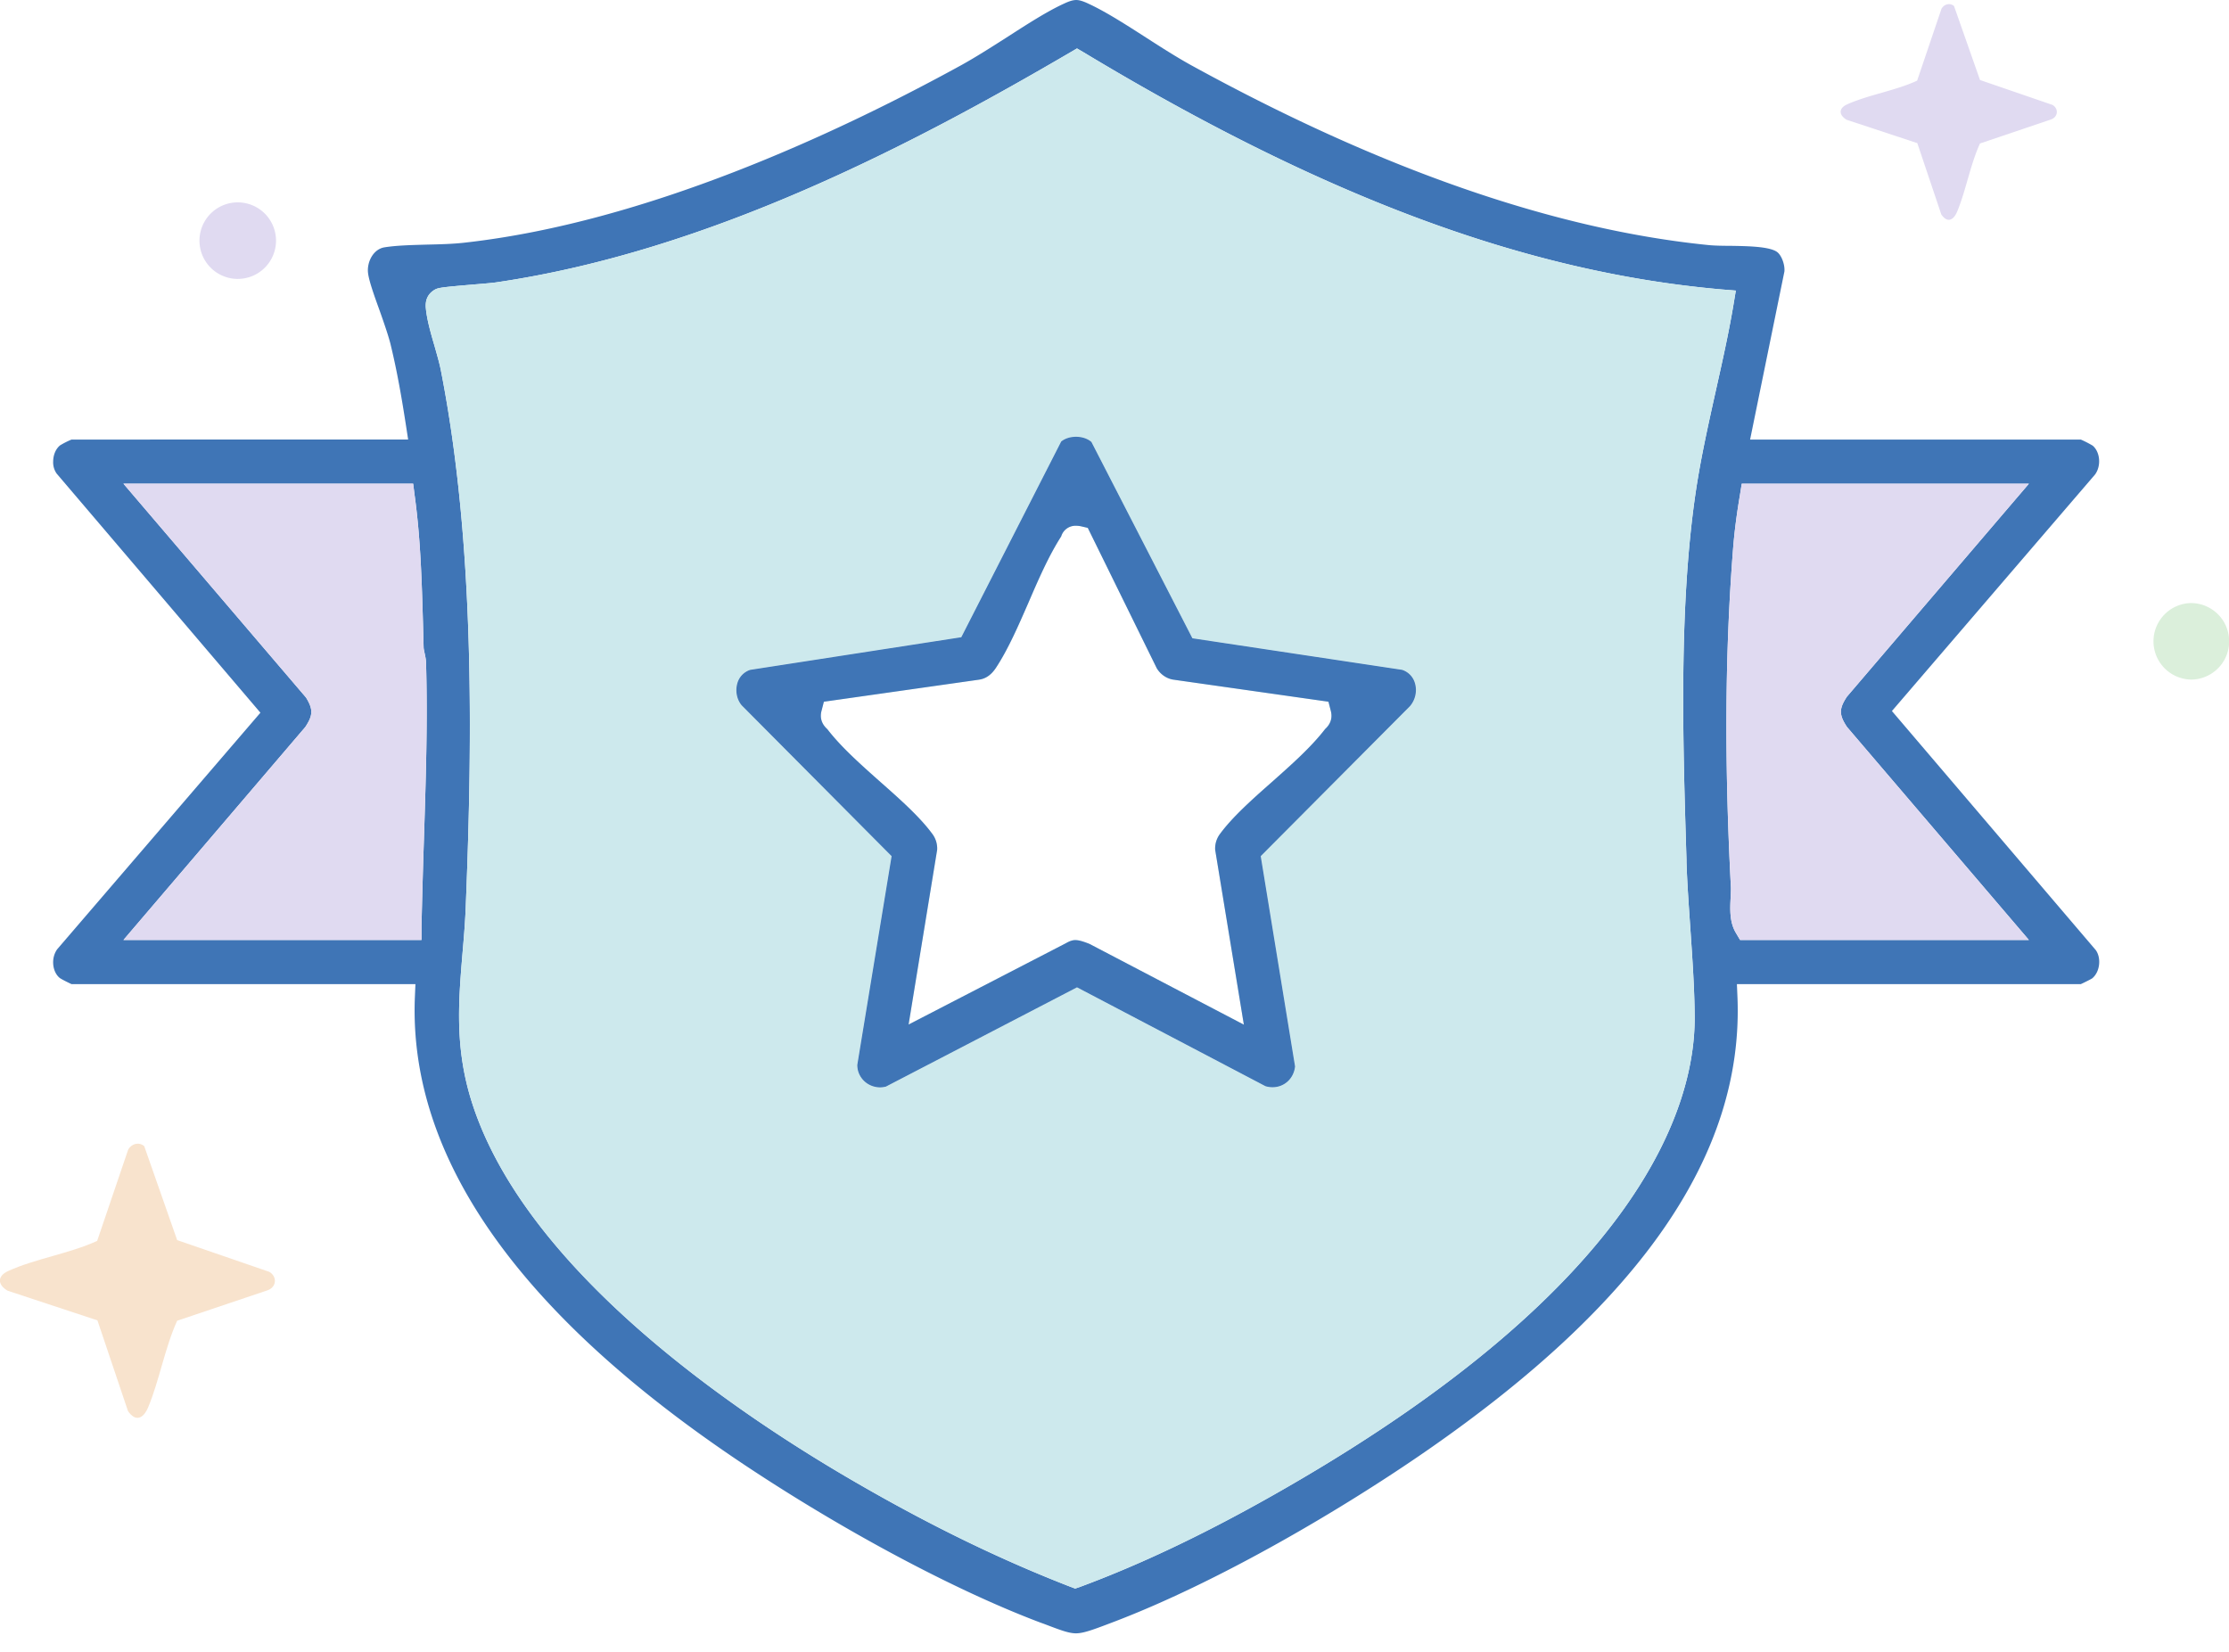 <svg xmlns="http://www.w3.org/2000/svg" viewBox="0 0 112 83">
    <path fill="#CDE9ED" d="M71.099 34.34a.985.985 0 0 0-.649-.68l-10.536-1.586-5.074-9.865c-.183-.16-.457-.26-.77-.26s-.565.092-.748.237l-5.02 9.835-10.605 1.64a.985.985 0 0 0-.649.679c-.114.397-.015.831.222 1.106l7.53 7.576-1.724 10.49c0 .374.168.626.313.779.213.221.518.35.831.35.1 0 .19-.014.29-.037l9.606-4.99 9.468 4.967c.122.038.244.053.358.053.595 0 1.068-.442 1.13-1.045l-1.725-10.567 7.5-7.538c.267-.313.366-.747.252-1.144Zm-4.517 2.296c-.71.923-1.724 1.816-2.693 2.678-.97.855-1.96 1.74-2.579 2.579a1.22 1.22 0 0 0-.252.809L62.5 51.49l-7.759-4.059c-.29-.114-.519-.19-.71-.19-.09 0-.228.015-.465.152l-7.912 4.09 1.435-8.782a1.22 1.22 0 0 0-.252-.809c-.618-.84-1.61-1.724-2.579-2.579-.969-.862-1.983-1.755-2.685-2.67-.29-.26-.39-.58-.29-.938l.114-.443 7.782-1.106c.344-.046.626-.237.862-.595.61-.923 1.13-2.121 1.633-3.273.496-1.152 1.015-2.35 1.648-3.334a.748.748 0 0 1 .74-.534c.077 0 .168.007.267.03l.328.076 3.464 7.05c.19.32.511.534.854.58l7.775 1.106.114.443c.1.358 0 .679-.282.93Z"/>
    <path fill="#F8E3CD" d="M4.906 66.353.38 64.858c-.503-.298-.534-.733.039-.992 1.358-.618 3.09-.877 4.463-1.51l1.556-4.578c.16-.306.542-.412.809-.183l1.655 4.722 4.631 1.595c.412.244.36.778-.099.93l-4.532 1.526c-.618 1.359-.892 2.991-1.457 4.35-.236.564-.625.754-1.014.19l-1.534-4.555h.008Z"/>
    <path fill="#E0DAF1" d="M96.344 7.194 92.79 6.02c-.397-.236-.42-.58.03-.778 1.069-.48 2.427-.686 3.51-1.19L97.55.45c.123-.237.428-.328.634-.145l1.305 3.716 3.639 1.25c.328.192.282.611-.076.733L99.488 7.21c-.489 1.068-.702 2.35-1.145 3.418-.183.442-.496.595-.8.145l-1.206-3.586.007.007ZM11.902 14.015a1.923 1.923 0 1 0 0-3.845 1.923 1.923 0 0 0 0 3.845Z"/>
    <path fill="#DBEFDB" d="M110.085 34.15a1.923 1.923 0 1 0 0-3.846 1.923 1.923 0 0 0 0 3.845Z"/>
    <path fill="#3F75B6" d="M105.301 47.737 95.063 35.73l10.208-11.887c.32-.442.252-1.137-.122-1.45a5.31 5.31 0 0 0-.595-.305H87.937l1.724-8.446c.03-.328-.13-.778-.343-.96-.366-.306-1.564-.314-2.358-.329-.42 0-.808-.008-1.114-.038-7.751-.778-16.502-3.822-26-9.041-.718-.397-1.496-.893-2.251-1.38-1-.642-2.03-1.306-2.907-1.71-.275-.13-.458-.183-.61-.183-.16 0-.344.053-.619.183-.87.397-1.9 1.068-2.899 1.71-.763.487-1.54.983-2.258 1.38-6.378 3.502-15.877 7.889-24.88 8.911-.633.077-1.312.092-1.976.107-.778.023-1.51.038-2.128.137-.572.092-.893.756-.824 1.297.046.397.328 1.183.58 1.877.213.603.412 1.175.534 1.633.358 1.45.602 2.93.778 4.059l.122.793H3.594a4.35 4.35 0 0 0-.573.29c-.236.19-.35.511-.35.824a.98.98 0 0 0 .175.595l10.239 12.017L2.876 47.698c-.137.19-.206.427-.206.656 0 .313.115.61.328.786.092.069.428.237.596.313h17.28l-.03.71c-.298 8.026 5.256 15.9 16.502 23.407 5.059 3.372 10.65 6.355 14.946 7.972l.153.054c.839.32 1.259.48 1.617.48.359 0 .809-.16 1.71-.503 5.47-2.052 11.81-5.829 15.914-8.675 10.796-7.477 15.908-14.915 15.618-22.736l-.03-.709h17.28c.168-.076.503-.244.572-.29.397-.328.465-1.03.175-1.427Zm-84-5.562a418.241 418.241 0 0 0-.122 4.38v.679H6.203l9.14-10.704c.389-.595.397-.878.038-1.473l-9.178-10.75H20.76l.076.596c.298 2.166.359 4.364.42 6.492l.03 1.16c.008.084.03.168.046.252.03.145.076.328.076.526.084 2.96-.015 5.95-.107 8.843Zm63.92-17.555c-.878 5.844-.664 12.612-.48 18.578v.13c.037 1.106.121 2.265.198 3.387.099 1.457.206 2.968.213 4.394.023 4.41-2.624 13.352-20.553 23.667-3.762 2.167-7.142 3.784-10.33 4.967l-.245.084-.244-.092c-3.464-1.343-6.958-3.036-10.681-5.188-6.05-3.486-16.602-10.605-19.356-19.058-.9-2.762-.71-5.097-.504-7.576.069-.786.138-1.602.168-2.457.336-8.423.45-18.196-1.259-26.87-.068-.344-.19-.764-.313-1.198-.19-.649-.38-1.313-.434-1.877-.046-.412.084-.717.396-.923.199-.13.29-.145 2.076-.298.473-.038.9-.076 1.052-.1 10.758-1.57 21.065-7.003 28.84-11.55l.35-.206.352.206C66.52 9.903 76.69 13.68 86.48 14.542l.74.06-.122.733c-.245 1.457-.58 2.938-.9 4.372-.36 1.617-.733 3.296-.977 4.913Zm2.212 22.614-.198-.336c-.343-.557-.305-1.228-.275-1.823.008-.199.023-.397.008-.573-.328-6.286-.29-11.818.114-16.93.061-.808.176-1.693.344-2.692l.091-.573h14.428l-9.14 10.697c-.405.61-.405.915 0 1.526l9.14 10.704H87.433Z"/>
    <path fill="#E0DAF1" d="m92.805 36.53 9.14 10.704H87.433l-.198-.336c-.343-.557-.305-1.228-.275-1.823.008-.199.023-.397.008-.573-.328-6.286-.29-11.818.114-16.93a29.98 29.98 0 0 1 .344-2.692l.091-.573h14.428l-9.14 10.697c-.405.61-.405.915 0 1.526ZM21.301 42.175a418.317 418.317 0 0 0-.122 4.38v.679H6.203l9.14-10.704c.389-.595.396-.878.038-1.473l-9.178-10.75H20.76l.076.596c.297 2.166.359 4.364.42 6.492l.03 1.16c.008.084.03.168.046.252.03.145.076.328.076.526.084 2.96-.015 5.95-.107 8.843Z"/>
    <path fill="#CDE9ED" d="M86.48 14.541C76.69 13.68 66.52 9.903 54.465 2.64l-.35-.206-.352.206c-7.774 4.547-18.081 9.979-28.839 11.55-.152.023-.58.062-1.053.1-1.785.152-1.877.168-2.075.297-.313.206-.442.511-.397.923.054.565.244 1.229.435 1.877.122.435.244.855.313 1.198 1.709 8.675 1.595 18.448 1.259 26.87-.03.855-.1 1.672-.168 2.458-.206 2.48-.397 4.814.503 7.576 2.755 8.453 13.306 15.571 19.356 19.058 3.724 2.151 7.218 3.845 10.682 5.188l.244.091.244-.083c3.189-1.183 6.569-2.8 10.33-4.967 17.93-10.315 20.577-19.257 20.554-23.667-.008-1.426-.115-2.937-.214-4.394-.076-1.122-.16-2.281-.198-3.388v-.13c-.183-5.966-.397-12.733.48-18.577.245-1.617.618-3.296.977-4.913.32-1.435.656-2.915.9-4.372l.122-.733-.74-.06ZM70.846 35.484l-7.5 7.538L65.07 53.59c-.06.603-.534 1.045-1.129 1.045-.114 0-.236-.015-.359-.053l-9.468-4.967-9.605 4.99a1.166 1.166 0 0 1-1.121-.313 1.103 1.103 0 0 1-.313-.778l1.724-10.49-7.53-7.577c-.237-.274-.336-.71-.222-1.106a.985.985 0 0 1 .649-.68l10.605-1.64 5.02-9.834c.183-.145.45-.236.747-.236.313 0 .588.099.771.26l5.074 9.864L70.45 33.66a.985.985 0 0 1 .648.679c.115.397.016.831-.251 1.144Z"/>
    <path fill="#3F75B6" d="M71.099 34.34a.985.985 0 0 0-.649-.68l-10.536-1.586-5.074-9.865c-.183-.16-.457-.26-.77-.26s-.565.092-.748.237l-5.02 9.835-10.605 1.64a.985.985 0 0 0-.649.679c-.114.397-.015.831.222 1.106l7.53 7.576-1.724 10.49c0 .374.168.626.313.779.213.221.518.35.831.35.1 0 .19-.014.29-.037l9.606-4.99 9.468 4.967c.122.038.244.053.358.053.595 0 1.068-.442 1.13-1.045l-1.725-10.567 7.5-7.538c.267-.313.366-.747.252-1.144Zm-4.517 2.296c-.71.923-1.724 1.816-2.693 2.678-.97.855-1.96 1.74-2.579 2.579a1.22 1.22 0 0 0-.252.809L62.5 51.49l-7.759-4.059c-.29-.114-.519-.19-.71-.19-.09 0-.228.015-.465.152l-7.912 4.09 1.435-8.782a1.22 1.22 0 0 0-.252-.809c-.618-.84-1.61-1.724-2.579-2.579-.969-.862-1.983-1.755-2.685-2.67-.29-.26-.39-.58-.29-.938l.114-.443 7.782-1.106c.344-.046.626-.237.862-.595.61-.923 1.13-2.121 1.633-3.273.496-1.152 1.015-2.35 1.648-3.334a.748.748 0 0 1 .74-.534c.077 0 .168.007.267.03l.328.076 3.464 7.05c.19.32.511.534.854.58l7.775 1.106.114.443c.1.358 0 .679-.282.93Z"/>
</svg>